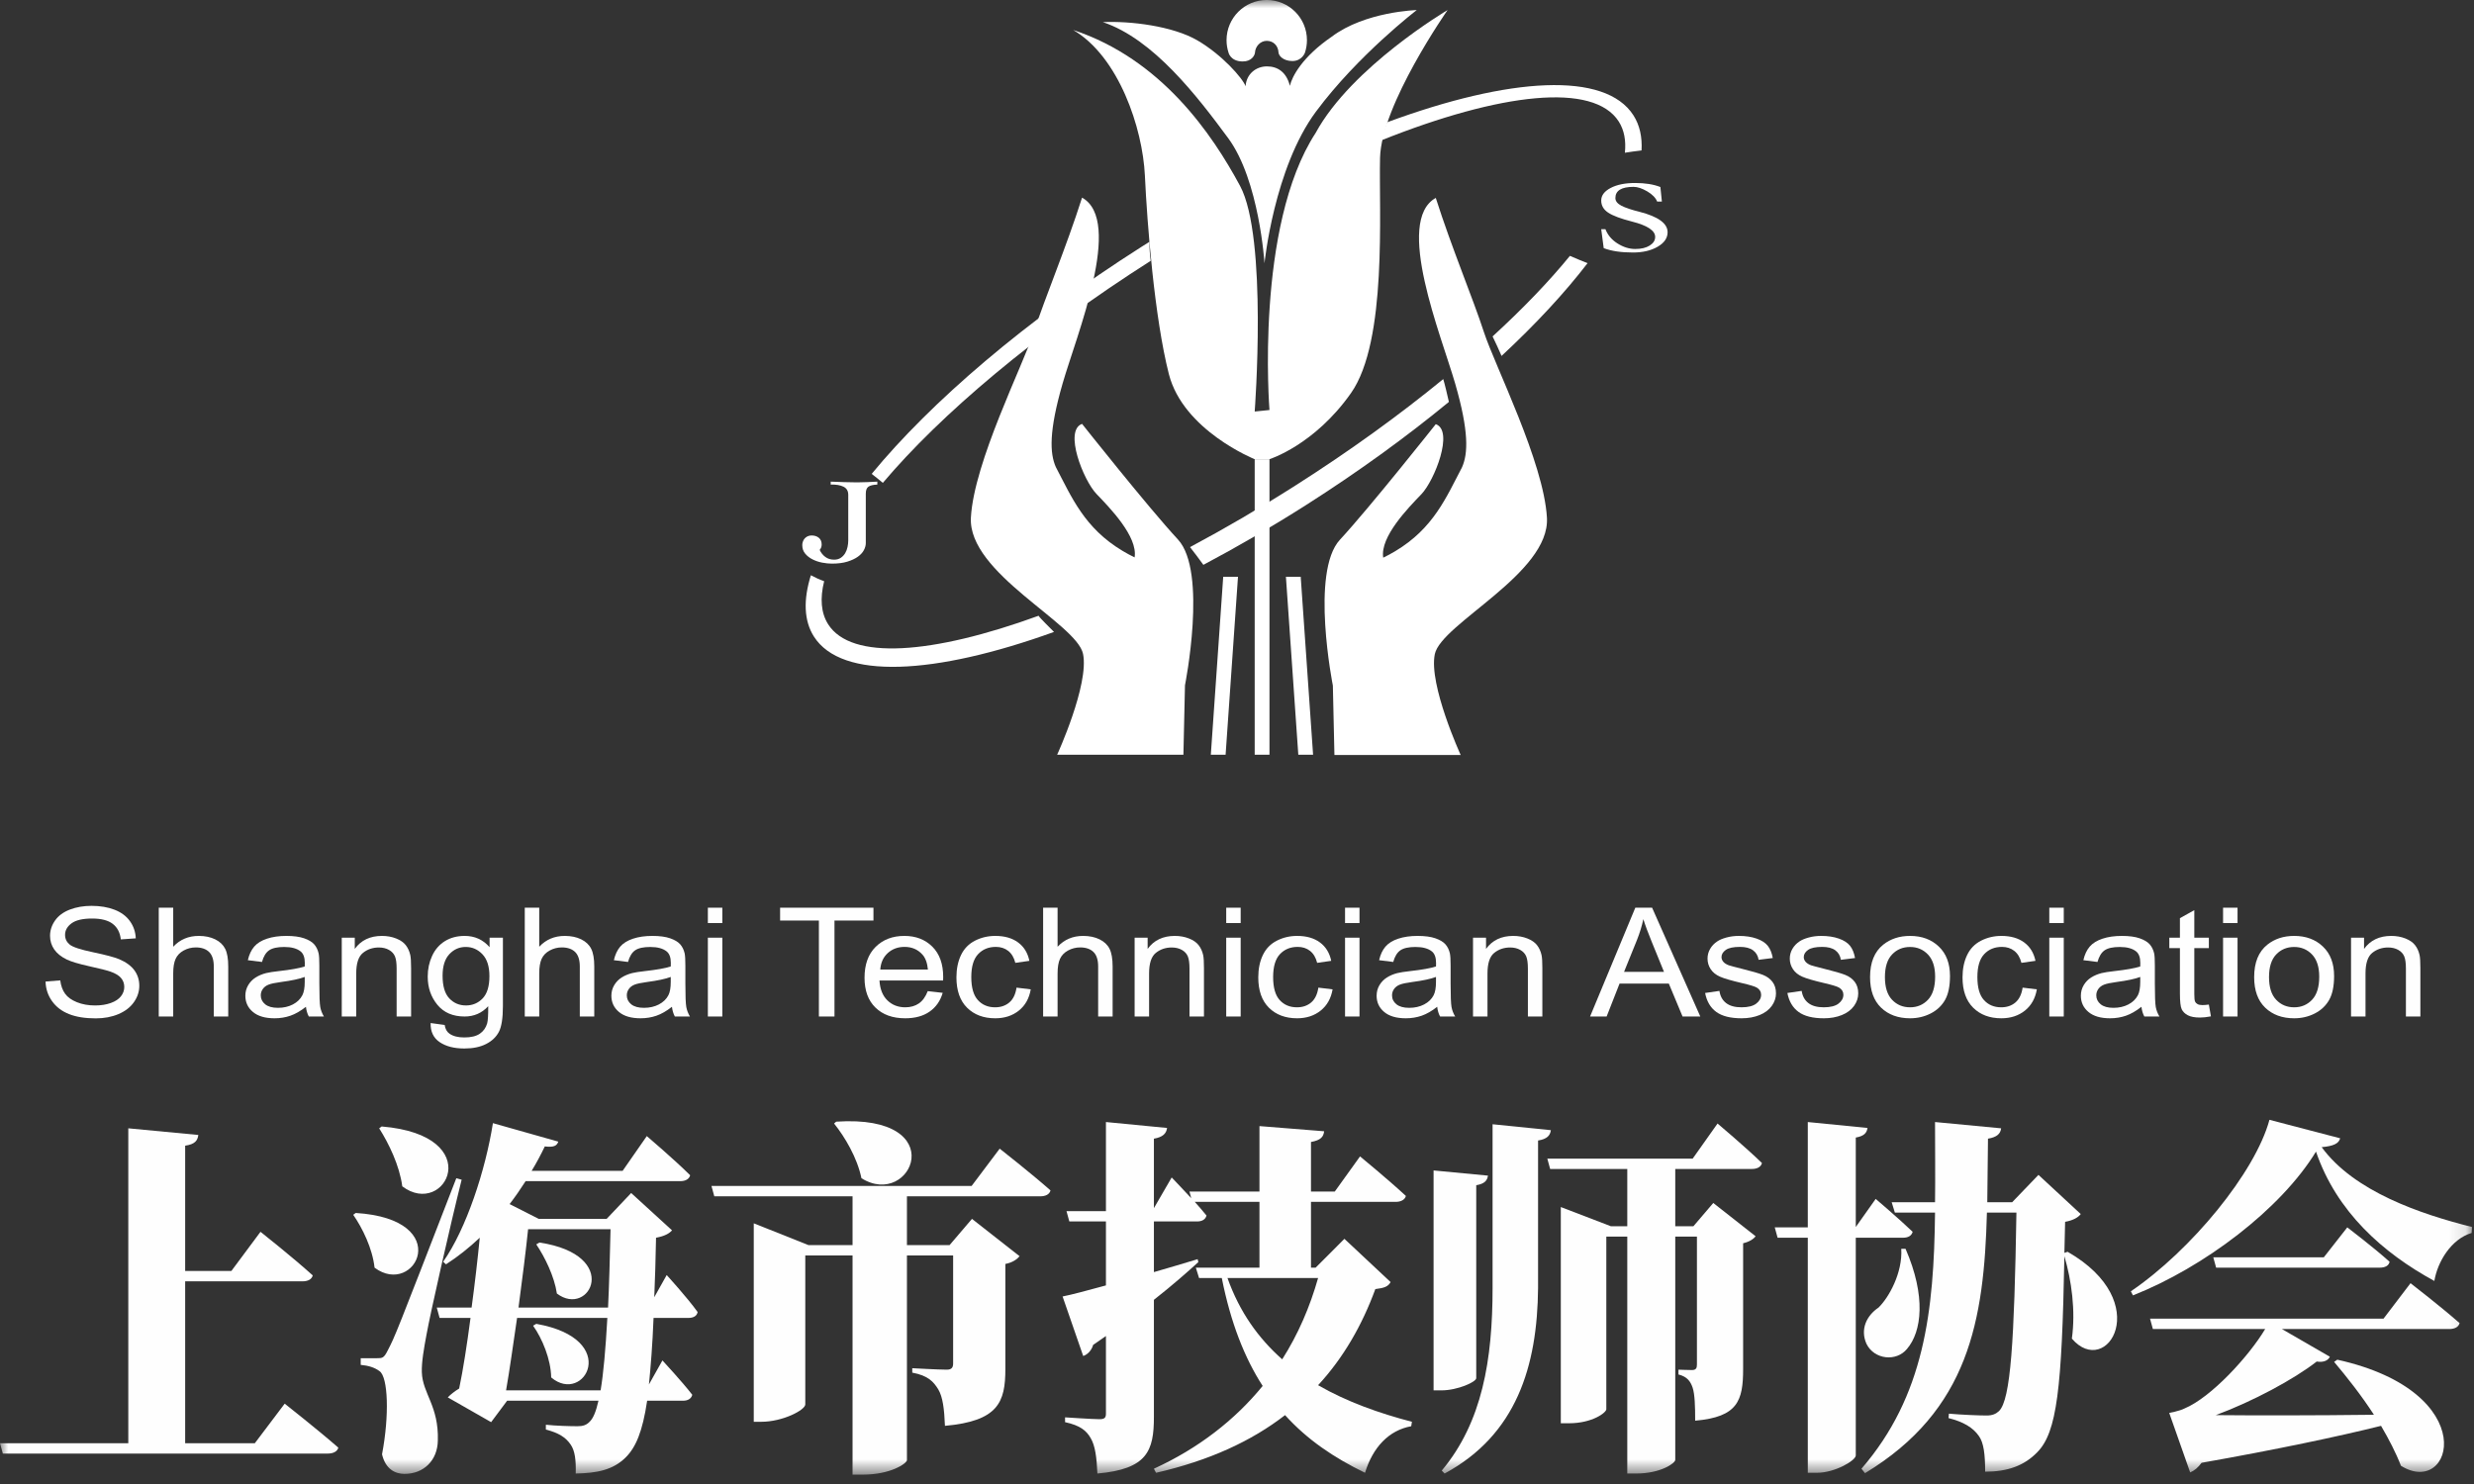 <?xml version="1.0" encoding="UTF-8"?>
<svg width="150px" height="90px" viewBox="0 0 150 90" version="1.1" xmlns="http://www.w3.org/2000/svg" xmlns:xlink="http://www.w3.org/1999/xlink">
    <rect x="0" y="0" width="150" height="90" fill="#333333" stroke="none"/>
    <!-- Generator: Sketch 61.1 (89650) - https://sketch.com -->
    <title>logo</title>
    <desc>Created with Sketch.</desc>
    <defs>
        <polygon id="path-1" points="0 89.432 149.88 89.432 149.88 0 0 0"></polygon>
    </defs>
    <g id="Page-1" stroke="none" stroke-width="1" fill="none" fill-rule="evenodd">
        <g id="切图" transform="translate(-720, -564)">
            <g id="logo" transform="translate(720, 564)">
                <path d="M87.504,22.991 C84.859,25.158 81.833,27.352 78.528,29.454 C76.373,30.824 74.234,32.069 72.151,33.18 C72.241,33.282 72.885,34.141 72.961,34.256 C75,33.175 77.083,31.967 79.176,30.636 C82.354,28.614 85.272,26.494 87.847,24.374 C87.784,24.073 87.561,23.149 87.504,22.991" id="Fill-1" fill="#FFFFFF"></path>
                <path d="M62.969,37.344 C56.507,39.697 51.611,40.061 50.211,37.86 C49.776,37.175 49.71,36.289 49.969,35.248 C49.691,35.151 49.424,35.026 49.164,34.887 C48.701,36.375 48.737,37.644 49.348,38.604 C51.027,41.244 56.656,40.942 63.905,38.325 C63.71,38.122 63.056,37.492 62.969,37.344" id="Fill-3" fill="#FFFFFF"></path>
                <path d="M69.699,14.661 C69.536,14.763 69.374,14.865 69.211,14.968 C62.187,19.436 56.43,24.389 52.85,28.74 C53.081,28.916 53.307,29.097 53.527,29.285 C57.027,25.137 62.772,20.274 69.767,15.818 C69.717,15.412 69.68,15.029 69.699,14.661" id="Fill-5" fill="#FFFFFF"></path>
                <path d="M99.04,7 C97.331,4.313 91.533,4.671 84.097,7.418 C83.972,7.786 83.826,8.153 83.713,8.526 C90.996,5.612 96.628,4.983 98.147,7.372 C98.478,7.892 98.594,8.53 98.518,9.263 C98.845,9.211 99.174,9.164 99.505,9.126 C99.513,9.125 99.52,9.126 99.528,9.125 C99.574,8.313 99.419,7.596 99.04,7" id="Fill-7" fill="#FFFFFF"></path>
                <path d="M95.185,15.517 C93.927,17.059 92.347,18.707 90.496,20.403 C90.69,20.791 90.865,21.189 91.04,21.586 C93.127,19.645 94.886,17.744 96.254,15.96 C96.15,15.927 95.388,15.608 95.185,15.517" id="Fill-9" fill="#FFFFFF"></path>
                <mask id="mask-2" fill="white">
                    <use xlink:href="#path-1"></use>
                </mask>
                <g id="Clip-12"></g>
                <polygon id="Fill-11" fill="#FFFFFF" mask="url(#mask-2)" points="76.073 45.771 76.969 45.771 76.969 27.849 76.073 27.849"></polygon>
                <polygon id="Fill-13" fill="#FFFFFF" mask="url(#mask-2)" points="74.309 45.771 73.413 45.771 74.164 34.981 75.06 34.981"></polygon>
                <path d="M87.768,0.61 C87.768,0.61 83.752,6.346 83.673,9.567 C83.594,12.788 84.131,20.68 81.914,23.836 C79.698,26.993 76.969,27.849 76.969,27.849 L76.073,27.849 C76.073,27.849 71.742,26.111 70.869,22.686 C69.996,19.261 69.552,13.563 69.416,10.659 C69.28,7.756 67.822,3.431 65.069,1.819 C70.43,3.594 73.499,8.144 75.185,11.272 C76.871,14.4 76.073,24.958 76.073,24.958 L76.969,24.866 C76.969,24.866 76.073,13.723 79.772,8.055 C81.956,4.042 87.768,0.61 87.768,0.61" id="Fill-14" fill="#FFFFFF" mask="url(#mask-2)"></path>
                <path d="M85.9,0.61 C85.9,0.61 82.336,3.339 79.791,6.764 C77.246,10.188 76.667,15.969 76.667,15.969 C76.667,15.969 76.353,10.939 74.469,8.383 C72.585,5.828 69.929,2.366 66.869,1.342 C68.528,1.264 71.099,1.577 72.595,2.447 C74.091,3.318 75.348,4.747 75.52,5.229 C75.57,4.482 76.157,4.026 76.815,4.026 C77.472,4.026 78,4.382 78.207,5.206 C78.329,4.651 78.959,3.447 80.74,2.228 C82.763,0.697 85.9,0.61 85.9,0.61" id="Fill-15" fill="#FFFFFF" mask="url(#mask-2)"></path>
                <path d="M76.804,-0 C75.457,-0 74.366,1.091 74.366,2.437 C74.366,2.701 74.409,2.953 74.486,3.191 C74.486,3.191 74.601,3.727 75.351,3.727 C75.889,3.727 76.075,3.355 76.09,3.191 C76.107,2.823 76.409,2.477 76.804,2.477 C77.198,2.477 77.497,2.761 77.518,3.191 C77.539,3.404 77.83,3.701 78.357,3.701 C78.948,3.701 79.121,3.191 79.121,3.191 C79.198,2.953 79.241,2.701 79.241,2.437 C79.241,1.091 78.15,-0 76.804,-0" id="Fill-16" fill="#FFFFFF" mask="url(#mask-2)"></path>
                <path d="M65.606,25.707 C65.606,25.707 69.612,30.767 71.419,32.717 C73.225,34.666 71.846,41.56 71.846,41.56 L71.751,45.771 L64.096,45.771 C64.096,45.771 66.046,41.513 65.666,39.658 C65.285,37.804 58.676,34.761 58.866,31.385 C59.057,28.01 62.023,22.163 62.689,20.119 C63.354,18.074 64.646,15.002 65.606,11.986 C68.127,13.386 65.272,20.332 64.429,23.249 C63.586,26.167 63.649,27.491 64.014,28.321 C64.975,30.151 65.743,32.024 68.067,33.412 C68.293,33.548 68.534,33.678 68.792,33.804 C68.998,32.535 67.261,30.771 66.475,29.95 C65.688,29.129 64.488,26.105 65.606,25.707" id="Fill-17" fill="#FFFFFF" mask="url(#mask-2)"></path>
                <path d="M87.052,25.724 C87.052,25.724 83.046,30.784 81.24,32.734 C79.433,34.683 80.812,41.577 80.812,41.577 L80.907,45.788 L88.562,45.788 C88.562,45.788 86.612,41.53 86.993,39.675 C87.373,37.821 93.982,34.778 93.792,31.402 C93.602,28.027 90.635,22.18 89.969,20.136 C89.304,18.091 88.012,15.019 87.052,12.003 C84.531,13.403 87.386,20.349 88.229,23.266 C89.072,26.184 89.009,27.508 88.644,28.338 C87.683,30.168 86.915,32.041 84.592,33.429 C84.365,33.565 84.124,33.695 83.866,33.821 C83.66,32.552 85.397,30.788 86.184,29.967 C86.97,29.146 88.17,26.122 87.052,25.724" id="Fill-18" fill="#FFFFFF" mask="url(#mask-2)"></path>
                <polyline id="Fill-19" fill="#FFFFFF" mask="url(#mask-2)" points="79.613 45.771 78.863 34.981 77.966 34.981 78.717 45.771"></polyline>
                <path d="M51.43,30.01 C51.43,29.775 51.333,29.611 51.14,29.516 C50.947,29.421 50.689,29.379 50.366,29.388 L50.366,29.209 C50.636,29.219 50.902,29.229 51.164,29.239 C51.426,29.249 51.692,29.254 51.962,29.254 C52.169,29.254 52.374,29.249 52.578,29.239 C52.782,29.229 52.987,29.219 53.193,29.209 L53.193,29.388 C52.939,29.398 52.759,29.441 52.653,29.516 C52.547,29.591 52.494,29.73 52.494,29.935 L52.494,32.938 C52.494,33.073 52.456,33.214 52.379,33.362 C52.302,33.509 52.181,33.642 52.014,33.762 C51.847,33.882 51.634,33.982 51.374,34.062 C51.115,34.142 50.802,34.182 50.437,34.182 C50.257,34.182 50.062,34.162 49.853,34.122 C49.644,34.082 49.449,34.017 49.27,33.927 C49.089,33.837 48.94,33.721 48.821,33.579 C48.701,33.436 48.642,33.263 48.642,33.058 C48.642,32.988 48.654,32.919 48.678,32.849 C48.701,32.779 48.737,32.716 48.785,32.661 C48.833,32.606 48.892,32.561 48.964,32.526 C49.035,32.492 49.116,32.474 49.206,32.474 C49.386,32.474 49.533,32.522 49.647,32.616 C49.761,32.711 49.818,32.846 49.818,33.021 C49.818,33.151 49.778,33.261 49.698,33.35 C49.778,33.525 49.892,33.667 50.04,33.777 C50.188,33.887 50.366,33.942 50.572,33.942 C50.731,33.942 50.866,33.905 50.977,33.83 C51.089,33.755 51.177,33.661 51.243,33.549 C51.31,33.436 51.357,33.312 51.386,33.174 C51.415,33.037 51.43,32.906 51.43,32.781 L51.43,30.01 Z" id="Fill-20" fill="#FFFFFF" mask="url(#mask-2)"></path>
                <path d="M100.475,12.226 C100.384,11.996 100.183,11.789 99.872,11.606 C99.56,11.423 99.284,11.332 99.043,11.332 C98.309,11.332 97.942,11.559 97.942,12.012 C97.942,12.195 98.063,12.349 98.304,12.475 C98.545,12.6 98.912,12.724 99.404,12.845 C100.54,13.137 101.107,13.55 101.107,14.084 C101.107,14.437 100.906,14.73 100.505,14.963 C100.103,15.197 99.605,15.314 99.013,15.314 C98.289,15.314 97.696,15.226 97.234,15.049 L97.083,13.902 L97.339,13.902 C97.48,14.261 97.726,14.55 98.078,14.77 C98.43,14.99 98.786,15.1 99.148,15.1 C99.51,15.1 99.801,15.031 100.022,14.892 C100.243,14.753 100.354,14.579 100.354,14.369 C100.354,13.983 99.882,13.672 98.937,13.434 C98.274,13.265 97.799,13.088 97.513,12.901 C97.226,12.715 97.083,12.468 97.083,12.16 C97.083,11.852 97.274,11.598 97.656,11.398 C98.038,11.198 98.533,11.098 99.141,11.098 C99.748,11.098 100.258,11.18 100.67,11.342 L100.761,12.226 L100.475,12.226 Z" id="Fill-21" fill="#FFFFFF" mask="url(#mask-2)"></path>
                <path d="M17.26,85.128 C17.26,85.128 19.285,86.72 20.513,87.796 C20.449,88.042 20.19,88.155 19.867,88.155 L0.172,88.155 L3.52112676e-05,87.527 L7.779,87.527 L7.779,68.429 L12.024,68.832 C11.98,69.169 11.83,69.393 11.226,69.483 L11.226,77.081 L14.028,77.081 L15.794,74.705 C15.794,74.705 17.777,76.274 18.962,77.35 C18.897,77.597 18.66,77.709 18.337,77.709 L11.226,77.709 L11.226,87.527 L15.45,87.527 L17.26,85.128 Z" id="Fill-22" fill="#FEFEFE" mask="url(#mask-2)"></path>
                <path d="M32.708,75.355 C37.729,76.117 35.747,79.951 33.764,78.449 C33.614,77.418 33.032,76.23 32.514,75.467 L32.708,75.355 Z M32.514,80.287 C37.708,81.206 35.423,85.24 33.419,83.537 C33.398,82.439 32.881,81.183 32.321,80.399 L32.514,80.287 Z M32.019,74.548 C31.89,75.804 31.674,77.53 31.437,79.3 L36.867,79.3 C36.932,77.956 36.975,76.364 37.018,74.548 L32.019,74.548 Z M36.415,84.321 C36.587,83.29 36.716,81.856 36.824,79.928 L31.351,79.928 C31.114,81.52 30.898,83.111 30.683,84.321 L36.415,84.321 Z M39.625,79.928 C39.561,81.564 39.453,82.887 39.345,83.963 L40.164,82.506 C40.164,82.506 41.349,83.783 41.974,84.59 C41.909,84.837 41.694,84.949 41.414,84.949 L39.237,84.949 C38.957,86.832 38.548,87.773 37.944,88.379 C37.169,89.163 36.156,89.342 34.906,89.365 C34.928,88.558 34.863,87.998 34.605,87.617 C34.303,87.168 33.872,86.899 33.096,86.698 L33.096,86.406 C33.7,86.473 34.583,86.496 35.014,86.496 C35.337,86.496 35.553,86.429 35.747,86.227 C35.962,86.025 36.134,85.622 36.285,84.949 L30.748,84.949 L29.778,86.249 L27.149,84.747 C27.321,84.568 27.58,84.366 27.839,84.21 C28.076,83.089 28.313,81.564 28.528,79.928 L26.653,79.928 L26.481,79.3 L28.593,79.3 C28.787,77.866 28.959,76.386 29.088,75.064 C28.442,75.669 27.774,76.207 27.041,76.678 L26.869,76.521 C28.27,74.526 29.433,70.984 29.886,68.115 L33.85,69.236 C33.764,69.483 33.592,69.595 33.032,69.527 C32.795,70.02 32.536,70.514 32.234,71.007 L37.751,71.007 L39.216,68.9 C39.216,68.9 40.875,70.312 41.845,71.276 C41.78,71.522 41.543,71.634 41.241,71.634 L31.868,71.634 C31.566,72.105 31.243,72.576 30.898,73.024 L32.665,73.921 L36.781,73.921 L38.268,72.352 L40.746,74.616 C40.573,74.817 40.272,74.974 39.776,75.064 C39.755,76.386 39.711,77.597 39.668,78.673 L40.422,77.328 C40.422,77.328 41.672,78.695 42.297,79.57 C42.254,79.816 42.039,79.928 41.737,79.928 L39.625,79.928 Z M23.141,68.317 C29.606,68.855 26.998,73.921 24.391,71.948 C24.219,70.671 23.572,69.348 22.99,68.429 L23.141,68.317 Z M27.99,71.545 C27.278,74.391 26.093,79.637 25.856,80.959 C25.705,81.766 25.555,82.618 25.576,83.223 C25.619,84.523 26.611,85.263 26.546,87.37 C26.524,88.558 25.705,89.387 24.52,89.387 C23.982,89.387 23.378,89.118 23.163,88.199 C23.615,85.823 23.529,83.515 23.012,83.156 C22.71,82.932 22.344,82.82 21.87,82.775 L21.87,82.371 L22.84,82.371 C23.184,82.371 23.271,82.371 23.508,81.901 C23.96,81.026 23.96,81.026 27.666,71.455 L27.99,71.545 Z M21.568,73.562 C27.645,73.943 25.167,78.718 22.71,76.88 C22.581,75.714 21.978,74.481 21.417,73.674 L21.568,73.562 Z" id="Fill-23" fill="#FEFEFE" mask="url(#mask-2)"></path>
                <path d="M50.7,68.025 C57.789,67.555 55.268,73.36 52.23,71.455 C51.971,70.2 51.217,68.944 50.571,68.138 L50.7,68.025 Z M60.612,69.662 C60.612,69.662 62.529,71.164 63.693,72.195 C63.628,72.441 63.391,72.553 63.068,72.553 L54.988,72.553 L54.988,75.512 L57.573,75.512 L58.931,73.921 L61.818,76.185 C61.668,76.364 61.409,76.566 60.956,76.655 L60.956,83.021 C60.956,85.039 60.525,86.182 57.293,86.473 C57.25,85.442 57.164,84.725 56.884,84.254 C56.604,83.806 56.281,83.425 55.311,83.246 L55.311,82.977 C55.311,82.977 56.906,83.066 57.401,83.066 C57.703,83.066 57.789,82.932 57.789,82.685 L57.789,76.14 L54.988,76.14 L54.988,88.558 C54.966,88.76 53.997,89.432 52.316,89.432 L51.691,89.432 L51.691,76.14 L48.825,76.14 L48.825,85.173 C48.825,85.509 47.468,86.227 46.153,86.227 L45.701,86.227 L45.701,74.19 L49.019,75.512 L51.691,75.512 L51.691,72.553 L43.309,72.553 L43.137,71.926 L58.909,71.926 L60.612,69.662 Z" id="Fill-24" fill="#FEFEFE" mask="url(#mask-2)"></path>
                <path d="M74.423,77.507 C75.155,79.569 76.297,81.161 77.741,82.439 C78.711,80.914 79.422,79.256 79.917,77.507 L74.423,77.507 Z M84.313,77.754 C84.162,78.023 83.947,78.112 83.387,78.18 C82.589,80.354 81.469,82.327 79.917,84.008 C81.663,85.016 83.624,85.711 85.606,86.227 L85.563,86.496 C84.205,86.742 83.236,87.774 82.762,89.32 C80.866,88.401 79.25,87.303 77.914,85.823 C75.888,87.392 73.324,88.58 70.092,89.32 L69.962,89.074 C72.656,87.841 74.875,86.115 76.556,84.053 C75.457,82.349 74.617,80.219 74.078,77.507 L72.699,77.507 L72.505,76.88 L76.362,76.88 L76.362,72.89 L72.44,72.89 C72.699,73.181 72.958,73.472 73.151,73.719 C73.087,73.966 72.871,74.078 72.57,74.078 L69.962,74.078 L69.962,77.149 C70.824,76.902 71.729,76.633 72.613,76.364 L72.656,76.543 C71.988,77.149 71.104,77.933 69.962,78.83 L69.962,85.935 C69.962,87.998 69.553,89.096 66.536,89.365 C66.493,88.401 66.407,87.684 66.127,87.213 C65.868,86.765 65.502,86.451 64.575,86.249 L64.575,85.958 C64.575,85.958 66.256,86.07 66.666,86.07 C66.967,86.07 67.054,85.98 67.054,85.734 L67.054,81.026 L66.278,81.564 C66.192,81.878 65.954,82.147 65.675,82.237 L64.425,78.628 C64.985,78.516 65.911,78.269 67.054,77.956 L67.054,74.078 L64.834,74.078 L64.662,73.45 L67.054,73.45 L67.054,68.048 L70.76,68.407 C70.717,68.743 70.501,68.967 69.962,69.057 L69.962,73.271 L71.04,71.41 C71.04,71.41 71.622,72.015 72.225,72.665 L72.117,72.262 L76.362,72.262 L76.362,68.294 L80.284,68.608 C80.241,68.944 80.09,69.146 79.486,69.258 L79.486,72.262 L80.93,72.262 L82.46,70.132 C82.46,70.132 84.205,71.567 85.24,72.531 C85.175,72.778 84.916,72.89 84.615,72.89 L79.486,72.89 L79.486,76.88 L79.767,76.88 L81.512,75.131 L84.313,77.754 Z" id="Fill-25" fill="#FEFEFE" mask="url(#mask-2)"></path>
                <path d="M101.572,70.895 L101.572,74.369 L102.671,74.369 L103.877,72.957 L106.442,74.974 C106.334,75.131 106.075,75.31 105.687,75.4 L105.687,83.021 C105.687,84.949 105.364,85.935 102.779,86.16 C102.779,85.263 102.757,84.568 102.628,84.165 C102.498,83.783 102.304,83.492 101.766,83.358 L101.766,83.066 C101.766,83.066 102.348,83.089 102.585,83.089 C102.843,83.089 102.886,82.954 102.886,82.752 L102.886,74.997 L101.572,74.997 L101.572,88.536 C101.572,88.737 100.688,89.365 99.202,89.365 L98.663,89.365 L98.663,74.997 L97.392,74.997 L97.392,85.465 C97.392,85.666 96.551,86.316 95.129,86.316 L94.633,86.316 L94.633,73.203 L97.672,74.369 L98.663,74.369 L98.663,70.895 L93.987,70.895 L93.815,70.267 L102.628,70.267 L104.136,68.138 C104.136,68.138 105.838,69.572 106.829,70.536 C106.765,70.783 106.528,70.895 106.205,70.895 L101.572,70.895 Z M94.03,68.541 C93.987,68.855 93.815,69.079 93.254,69.169 L93.254,78.112 C93.211,82.865 91.94,87.011 87.587,89.365 L87.415,89.186 C89.872,86.249 90.496,82.461 90.496,78.112 L90.496,68.182 L94.03,68.541 Z M89.505,83.582 C89.505,83.806 88.385,84.321 87.394,84.321 L86.919,84.321 L86.919,70.984 L90.216,71.298 C90.173,71.59 90.022,71.791 89.505,71.881 L89.505,83.582 Z" id="Fill-26" fill="#FEFEFE" mask="url(#mask-2)"></path>
                <path d="M115.534,75.736 C116.784,78.606 116.525,80.757 115.62,81.811 C114.974,82.596 113.637,82.461 113.164,81.497 C112.776,80.623 113.164,79.794 113.896,79.3 C114.521,78.695 115.361,77.193 115.275,75.736 L115.534,75.736 Z M125.359,75.916 C130.682,78.964 127.73,83.649 125.618,81.183 C125.855,79.502 125.596,77.642 125.165,76.185 C125.015,84.232 124.713,86.854 123.528,88.065 C122.731,88.894 121.718,89.253 120.361,89.253 C120.361,88.199 120.274,87.482 119.973,87.079 C119.628,86.585 119.046,86.227 118.141,86.003 L118.163,85.734 C118.895,85.801 119.994,85.846 120.447,85.846 C120.791,85.846 121.007,85.756 121.201,85.577 C121.912,84.882 122.127,81.318 122.257,73.54 L120.468,73.54 C120.296,80.085 119.369,85.532 113.077,89.343 L112.862,89.074 C116.676,84.658 117.258,79.525 117.322,73.54 L114.887,73.54 L114.693,72.912 L117.322,72.912 C117.344,71.343 117.322,69.729 117.322,68.048 L121.33,68.429 C121.287,68.765 121.072,68.967 120.533,69.057 C120.511,70.379 120.511,71.657 120.49,72.912 L121.998,72.912 L123.593,71.253 L126.157,73.629 C126.006,73.831 125.704,74.01 125.209,74.1 L125.165,75.983 L125.359,75.916 Z M112.517,75.064 L112.517,88.266 C112.517,88.58 111.246,89.32 110.168,89.32 L109.608,89.32 L109.608,75.064 L107.777,75.064 L107.604,74.436 L109.608,74.436 L109.608,68.048 L113.228,68.407 C113.185,68.698 113.034,68.9 112.517,68.989 L112.517,74.414 L113.724,72.71 C113.724,72.71 115.124,73.898 115.965,74.705 C115.9,74.952 115.685,75.064 115.383,75.064 L112.517,75.064 Z" id="Fill-27" fill="#FEFEFE" mask="url(#mask-2)"></path>
                <path d="M142.317,74.436 C142.317,74.436 143.911,75.647 144.881,76.521 C144.838,76.767 144.601,76.88 144.277,76.88 L134.365,76.88 L134.193,76.252 L140.894,76.252 L142.317,74.436 Z M146.152,77.821 C146.152,77.821 148.005,79.256 149.126,80.242 C149.061,80.488 148.824,80.601 148.501,80.601 L138.352,80.601 L141.261,82.282 C141.153,82.506 140.894,82.64 140.464,82.573 C139.084,83.649 136.585,84.994 134.344,85.823 C136.736,85.846 140.248,85.846 143.933,85.801 C143.179,84.635 142.295,83.514 141.519,82.595 L141.713,82.461 C150.591,84.433 148.716,90.867 145.57,88.894 C145.269,88.11 144.838,87.28 144.364,86.473 C141.756,87.123 138.029,87.908 133.482,88.715 C133.267,89.006 133.051,89.186 132.792,89.298 L131.521,85.689 C131.521,85.689 132.146,85.577 132.448,85.42 C134.064,84.747 136.348,82.259 137.339,80.601 L130.53,80.601 L130.358,79.973 L144.514,79.973 L146.152,77.821 Z M141.886,69.034 C141.799,69.348 141.498,69.505 140.765,69.572 C142.726,72.262 146.755,73.629 149.88,74.414 L149.858,74.773 C148.608,75.154 147.79,76.521 147.596,77.686 C144.471,75.983 141.67,73.495 140.42,69.841 C138.287,73.338 133.633,76.857 129.323,78.561 L129.194,78.314 C132.857,75.826 136.736,71.096 137.598,67.913 L141.886,69.034 Z" id="Fill-28" fill="#FEFEFE" mask="url(#mask-2)"></path>
                <path d="M2.762,59.528 L3.653,59.456 C3.695,59.786 3.794,60.057 3.948,60.269 C4.102,60.48 4.341,60.651 4.666,60.782 C4.991,60.912 5.356,60.978 5.762,60.978 C6.123,60.978 6.441,60.928 6.717,60.829 C6.993,60.73 7.198,60.594 7.333,60.422 C7.468,60.249 7.535,60.061 7.535,59.857 C7.535,59.65 7.47,59.469 7.34,59.314 C7.211,59.16 6.996,59.03 6.697,58.925 C6.506,58.856 6.082,58.749 5.426,58.603 C4.77,58.457 4.311,58.32 4.048,58.191 C3.707,58.026 3.453,57.821 3.285,57.577 C3.118,57.332 3.034,57.059 3.034,56.755 C3.034,56.422 3.137,56.111 3.341,55.821 C3.546,55.532 3.845,55.312 4.238,55.162 C4.631,55.012 5.067,54.937 5.548,54.937 C6.077,54.937 6.544,55.016 6.948,55.173 C7.353,55.331 7.663,55.562 7.881,55.869 C8.099,56.175 8.216,56.521 8.232,56.908 L7.326,56.971 C7.277,56.554 7.112,56.239 6.831,56.026 C6.551,55.813 6.136,55.706 5.587,55.706 C5.015,55.706 4.599,55.803 4.337,55.997 C4.076,56.19 3.945,56.424 3.945,56.697 C3.945,56.934 4.038,57.129 4.223,57.282 C4.405,57.435 4.88,57.592 5.648,57.752 C6.416,57.913 6.943,58.053 7.228,58.173 C7.644,58.35 7.951,58.575 8.149,58.846 C8.347,59.118 8.446,59.431 8.446,59.785 C8.446,60.136 8.337,60.467 8.12,60.777 C7.902,61.088 7.59,61.329 7.182,61.502 C6.775,61.674 6.316,61.761 5.806,61.761 C5.16,61.761 4.618,61.674 4.182,61.5 C3.745,61.326 3.402,61.064 3.154,60.714 C2.905,60.365 2.775,59.969 2.762,59.528" id="Fill-29" fill="#FEFEFE" mask="url(#mask-2)"></path>
                <path d="M9.625,61.648 L9.625,55.049 L10.502,55.049 L10.502,57.417 C10.911,56.979 11.427,56.76 12.051,56.76 C12.434,56.76 12.767,56.83 13.049,56.969 C13.332,57.109 13.534,57.302 13.656,57.548 C13.778,57.794 13.838,58.151 13.838,58.619 L13.838,61.648 L12.962,61.648 L12.962,58.619 C12.962,58.214 12.867,57.919 12.677,57.734 C12.487,57.55 12.218,57.458 11.87,57.458 C11.611,57.458 11.366,57.52 11.137,57.644 C10.909,57.769 10.745,57.938 10.648,58.151 C10.55,58.364 10.502,58.658 10.502,59.033 L10.502,61.648 L9.625,61.648 Z" id="Fill-30" fill="#FEFEFE" mask="url(#mask-2)"></path>
                <path d="M18.476,59.249 C18.157,59.369 17.68,59.471 17.044,59.555 C16.683,59.603 16.428,59.657 16.279,59.717 C16.129,59.777 16.014,59.865 15.933,59.981 C15.852,60.096 15.811,60.224 15.811,60.365 C15.811,60.581 15.9,60.762 16.077,60.906 C16.254,61.05 16.513,61.122 16.854,61.122 C17.191,61.122 17.492,61.053 17.755,60.917 C18.018,60.78 18.211,60.593 18.334,60.356 C18.428,60.173 18.476,59.903 18.476,59.546 L18.476,59.249 Z M18.549,61.059 C18.224,61.314 17.911,61.494 17.611,61.599 C17.311,61.704 16.988,61.756 16.644,61.756 C16.076,61.756 15.639,61.628 15.334,61.371 C15.028,61.115 14.876,60.787 14.876,60.388 C14.876,60.154 14.934,59.94 15.049,59.746 C15.164,59.553 15.315,59.398 15.502,59.281 C15.688,59.163 15.899,59.075 16.133,59.015 C16.305,58.973 16.565,58.932 16.912,58.893 C17.62,58.815 18.141,58.722 18.476,58.614 C18.479,58.503 18.481,58.433 18.481,58.403 C18.481,58.073 18.398,57.84 18.232,57.705 C18.008,57.522 17.675,57.431 17.234,57.431 C16.821,57.431 16.517,57.497 16.32,57.631 C16.124,57.764 15.978,58.001 15.884,58.34 L15.027,58.232 C15.105,57.893 15.233,57.619 15.412,57.41 C15.59,57.202 15.848,57.041 16.186,56.929 C16.524,56.816 16.915,56.76 17.36,56.76 C17.802,56.76 18.16,56.808 18.437,56.904 C18.713,57 18.916,57.121 19.045,57.266 C19.175,57.412 19.266,57.596 19.318,57.818 C19.348,57.956 19.362,58.205 19.362,58.565 L19.362,59.645 C19.362,60.398 19.381,60.875 19.418,61.074 C19.455,61.274 19.529,61.465 19.64,61.648 L18.724,61.648 C18.633,61.48 18.575,61.284 18.549,61.059 L18.549,61.059 Z" id="Fill-31" fill="#FEFEFE" mask="url(#mask-2)"></path>
                <path d="M20.721,61.648 L20.721,56.868 L21.51,56.868 L21.51,57.548 C21.89,57.023 22.439,56.76 23.157,56.76 C23.468,56.76 23.755,56.812 24.016,56.915 C24.278,57.019 24.473,57.154 24.603,57.323 C24.733,57.49 24.824,57.69 24.876,57.921 C24.909,58.071 24.925,58.334 24.925,58.709 L24.925,61.648 L24.048,61.648 L24.048,58.74 C24.048,58.41 24.014,58.164 23.946,58 C23.878,57.836 23.756,57.706 23.583,57.608 C23.409,57.511 23.205,57.462 22.972,57.462 C22.598,57.462 22.276,57.572 22.005,57.791 C21.733,58.01 21.598,58.425 21.598,59.038 L21.598,61.648 L20.721,61.648 Z" id="Fill-32" fill="#FEFEFE" mask="url(#mask-2)"></path>
                <path d="M26.834,59.173 C26.834,59.8 26.969,60.257 27.238,60.545 C27.508,60.833 27.846,60.977 28.252,60.977 C28.654,60.977 28.992,60.834 29.265,60.548 C29.538,60.261 29.674,59.812 29.674,59.199 C29.674,58.614 29.534,58.173 29.253,57.876 C28.972,57.579 28.633,57.43 28.237,57.43 C27.847,57.43 27.516,57.577 27.243,57.869 C26.971,58.162 26.834,58.596 26.834,59.173 M26.109,62.044 L26.961,62.161 C26.997,62.404 27.096,62.582 27.258,62.693 C27.476,62.843 27.773,62.918 28.149,62.918 C28.555,62.918 28.869,62.843 29.09,62.693 C29.31,62.542 29.46,62.332 29.538,62.062 C29.583,61.897 29.604,61.551 29.601,61.023 C29.218,61.44 28.74,61.648 28.169,61.648 C27.458,61.648 26.907,61.411 26.518,60.937 C26.128,60.463 25.933,59.894 25.933,59.231 C25.933,58.775 26.022,58.354 26.201,57.968 C26.379,57.583 26.639,57.285 26.978,57.075 C27.317,56.865 27.716,56.76 28.174,56.76 C28.784,56.76 29.288,56.988 29.684,57.444 L29.684,56.868 L30.492,56.868 L30.492,61 C30.492,61.744 30.41,62.272 30.246,62.582 C30.082,62.893 29.823,63.138 29.467,63.318 C29.112,63.498 28.674,63.588 28.154,63.588 C27.537,63.588 27.039,63.46 26.659,63.204 C26.279,62.947 26.096,62.561 26.109,62.044" id="Fill-33" fill="#FEFEFE" mask="url(#mask-2)"></path>
                <path d="M31.817,61.648 L31.817,55.049 L32.694,55.049 L32.694,57.417 C33.103,56.979 33.62,56.76 34.243,56.76 C34.626,56.76 34.959,56.83 35.242,56.969 C35.524,57.109 35.726,57.302 35.848,57.548 C35.97,57.794 36.031,58.151 36.031,58.619 L36.031,61.648 L35.154,61.648 L35.154,58.619 C35.154,58.214 35.059,57.919 34.869,57.734 C34.679,57.55 34.41,57.458 34.063,57.458 C33.803,57.458 33.559,57.52 33.33,57.644 C33.101,57.769 32.938,57.938 32.84,58.151 C32.743,58.364 32.694,58.658 32.694,59.033 L32.694,61.648 L31.817,61.648 Z" id="Fill-34" fill="#FEFEFE" mask="url(#mask-2)"></path>
                <path d="M40.668,59.249 C40.35,59.369 39.872,59.471 39.236,59.555 C38.875,59.603 38.62,59.657 38.471,59.717 C38.322,59.777 38.207,59.865 38.125,59.981 C38.044,60.096 38.004,60.224 38.004,60.365 C38.004,60.581 38.092,60.762 38.269,60.906 C38.446,61.05 38.705,61.122 39.046,61.122 C39.384,61.122 39.684,61.053 39.947,60.917 C40.21,60.78 40.403,60.593 40.527,60.356 C40.621,60.173 40.668,59.903 40.668,59.546 L40.668,59.249 Z M40.741,61.059 C40.416,61.314 40.104,61.494 39.803,61.599 C39.503,61.704 39.181,61.756 38.836,61.756 C38.268,61.756 37.831,61.628 37.526,61.371 C37.221,61.115 37.068,60.787 37.068,60.388 C37.068,60.154 37.126,59.94 37.241,59.746 C37.356,59.553 37.507,59.398 37.694,59.281 C37.881,59.163 38.091,59.075 38.325,59.015 C38.497,58.973 38.757,58.932 39.104,58.893 C39.812,58.815 40.333,58.722 40.668,58.614 C40.671,58.503 40.673,58.433 40.673,58.403 C40.673,58.073 40.59,57.84 40.424,57.705 C40.2,57.522 39.867,57.431 39.426,57.431 C39.013,57.431 38.709,57.497 38.513,57.631 C38.316,57.764 38.171,58.001 38.077,58.34 L37.219,58.232 C37.297,57.893 37.426,57.619 37.604,57.41 C37.783,57.202 38.041,57.041 38.379,56.929 C38.716,56.816 39.108,56.76 39.552,56.76 C39.994,56.76 40.353,56.808 40.629,56.904 C40.905,57 41.108,57.121 41.238,57.266 C41.368,57.412 41.459,57.596 41.511,57.818 C41.54,57.956 41.555,58.205 41.555,58.565 L41.555,59.645 C41.555,60.398 41.573,60.875 41.611,61.074 C41.648,61.274 41.722,61.465 41.832,61.648 L40.916,61.648 C40.826,61.48 40.767,61.284 40.741,61.059 L40.741,61.059 Z" id="Fill-35" fill="#FEFEFE" mask="url(#mask-2)"></path>
                <path d="M42.918,61.648 L43.795,61.648 L43.795,56.868 L42.918,56.868 L42.918,61.648 Z M42.918,55.981 L43.795,55.981 L43.795,55.049 L42.918,55.049 L42.918,55.981 Z" id="Fill-36" fill="#FEFEFE" mask="url(#mask-2)"></path>
                <polygon id="Fill-37" fill="#FEFEFE" mask="url(#mask-2)" points="49.65 61.648 49.65 55.828 47.298 55.828 47.298 55.049 52.958 55.049 52.958 55.828 50.595 55.828 50.595 61.648"></polygon>
                <path d="M53.372,58.799 L56.26,58.799 C56.221,58.397 56.111,58.095 55.929,57.894 C55.649,57.582 55.287,57.426 54.843,57.426 C54.44,57.426 54.101,57.551 53.827,57.8 C53.553,58.049 53.401,58.382 53.372,58.799 M56.25,60.109 L57.156,60.212 C57.014,60.702 56.749,61.081 56.362,61.351 C55.976,61.621 55.482,61.756 54.882,61.756 C54.125,61.756 53.525,61.541 53.082,61.11 C52.639,60.68 52.417,60.076 52.417,59.299 C52.417,58.494 52.641,57.87 53.089,57.426 C53.537,56.982 54.118,56.76 54.833,56.76 C55.525,56.76 56.09,56.977 56.528,57.412 C56.966,57.848 57.186,58.46 57.186,59.249 C57.186,59.297 57.184,59.369 57.181,59.465 L53.323,59.465 C53.355,59.99 53.516,60.392 53.805,60.671 C54.094,60.951 54.455,61.09 54.886,61.09 C55.208,61.09 55.482,61.012 55.71,60.856 C55.937,60.7 56.117,60.451 56.25,60.109" id="Fill-38" fill="#FEFEFE" mask="url(#mask-2)"></path>
                <path d="M61.633,59.897 L62.495,60.001 C62.401,60.55 62.16,60.98 61.772,61.29 C61.384,61.601 60.907,61.756 60.342,61.756 C59.634,61.756 59.065,61.542 58.635,61.115 C58.204,60.687 57.989,60.074 57.989,59.276 C57.989,58.76 58.082,58.308 58.267,57.921 C58.452,57.534 58.734,57.244 59.112,57.05 C59.49,56.857 59.902,56.76 60.347,56.76 C60.909,56.76 61.368,56.891 61.725,57.154 C62.083,57.416 62.312,57.789 62.412,58.272 L61.56,58.394 C61.479,58.073 61.335,57.831 61.129,57.669 C60.922,57.507 60.673,57.426 60.381,57.426 C59.939,57.426 59.58,57.572 59.305,57.865 C59.028,58.157 58.89,58.62 58.89,59.254 C58.89,59.896 59.024,60.362 59.29,60.653 C59.556,60.945 59.904,61.09 60.332,61.09 C60.676,61.09 60.964,60.993 61.194,60.798 C61.425,60.602 61.571,60.302 61.633,59.897" id="Fill-39" fill="#FEFEFE" mask="url(#mask-2)"></path>
                <path d="M63.245,61.648 L63.245,55.049 L64.122,55.049 L64.122,57.417 C64.531,56.979 65.047,56.76 65.671,56.76 C66.054,56.76 66.387,56.83 66.669,56.969 C66.952,57.109 67.154,57.302 67.276,57.548 C67.398,57.794 67.459,58.151 67.459,58.619 L67.459,61.648 L66.582,61.648 L66.582,58.619 C66.582,58.214 66.487,57.919 66.297,57.734 C66.107,57.55 65.838,57.458 65.491,57.458 C65.231,57.458 64.987,57.52 64.758,57.644 C64.529,57.769 64.366,57.938 64.268,58.151 C64.171,58.364 64.122,58.658 64.122,59.033 L64.122,61.648 L63.245,61.648 Z" id="Fill-40" fill="#FEFEFE" mask="url(#mask-2)"></path>
                <path d="M68.793,61.648 L68.793,56.868 L69.582,56.868 L69.582,57.548 C69.962,57.023 70.511,56.76 71.229,56.76 C71.54,56.76 71.827,56.812 72.088,56.915 C72.35,57.019 72.546,57.154 72.675,57.323 C72.805,57.49 72.896,57.69 72.948,57.921 C72.981,58.071 72.997,58.334 72.997,58.709 L72.997,61.648 L72.12,61.648 L72.12,58.74 C72.12,58.41 72.086,58.164 72.018,58 C71.95,57.836 71.829,57.706 71.655,57.608 C71.481,57.511 71.278,57.462 71.044,57.462 C70.67,57.462 70.348,57.572 70.077,57.791 C69.806,58.01 69.67,58.425 69.67,59.038 L69.67,61.648 L68.793,61.648 Z" id="Fill-41" fill="#FEFEFE" mask="url(#mask-2)"></path>
                <path d="M74.346,61.648 L75.223,61.648 L75.223,56.868 L74.346,56.868 L74.346,61.648 Z M74.346,55.981 L75.223,55.981 L75.223,55.049 L74.346,55.049 L74.346,55.981 Z" id="Fill-42" fill="#FEFEFE" mask="url(#mask-2)"></path>
                <path d="M79.933,59.897 L80.796,60.001 C80.701,60.55 80.46,60.98 80.072,61.29 C79.684,61.601 79.207,61.756 78.643,61.756 C77.935,61.756 77.366,61.542 76.935,61.115 C76.505,60.687 76.29,60.074 76.29,59.276 C76.29,58.76 76.382,58.308 76.568,57.921 C76.753,57.534 77.034,57.244 77.413,57.05 C77.791,56.857 78.202,56.76 78.647,56.76 C79.209,56.76 79.669,56.891 80.026,57.154 C80.383,57.416 80.612,57.789 80.713,58.272 L79.86,58.394 C79.779,58.073 79.635,57.831 79.429,57.669 C79.223,57.507 78.974,57.426 78.681,57.426 C78.24,57.426 77.881,57.572 77.605,57.865 C77.329,58.157 77.191,58.62 77.191,59.254 C77.191,59.896 77.324,60.362 77.59,60.653 C77.857,60.945 78.204,61.09 78.633,61.09 C78.977,61.09 79.264,60.993 79.495,60.798 C79.725,60.602 79.872,60.302 79.933,59.897" id="Fill-43" fill="#FEFEFE" mask="url(#mask-2)"></path>
                <path d="M81.551,61.648 L82.427,61.648 L82.427,56.868 L81.551,56.868 L81.551,61.648 Z M81.551,55.981 L82.427,55.981 L82.427,55.049 L81.551,55.049 L81.551,55.981 Z" id="Fill-44" fill="#FEFEFE" mask="url(#mask-2)"></path>
                <path d="M87.065,59.249 C86.746,59.369 86.269,59.471 85.632,59.555 C85.272,59.603 85.017,59.657 84.868,59.717 C84.718,59.777 84.603,59.865 84.522,59.981 C84.441,60.096 84.4,60.224 84.4,60.365 C84.4,60.581 84.488,60.762 84.666,60.906 C84.843,61.05 85.101,61.122 85.442,61.122 C85.78,61.122 86.081,61.053 86.344,60.917 C86.607,60.78 86.8,60.593 86.923,60.356 C87.017,60.173 87.065,59.903 87.065,59.546 L87.065,59.249 Z M87.138,61.059 C86.813,61.314 86.5,61.494 86.2,61.599 C85.9,61.704 85.577,61.756 85.233,61.756 C84.665,61.756 84.228,61.628 83.923,61.371 C83.617,61.115 83.465,60.787 83.465,60.388 C83.465,60.154 83.522,59.94 83.638,59.746 C83.753,59.553 83.904,59.398 84.091,59.281 C84.277,59.163 84.488,59.075 84.722,59.015 C84.894,58.973 85.153,58.932 85.501,58.893 C86.209,58.815 86.73,58.722 87.065,58.614 C87.068,58.503 87.069,58.433 87.069,58.403 C87.069,58.073 86.987,57.84 86.821,57.705 C86.597,57.522 86.264,57.431 85.822,57.431 C85.41,57.431 85.106,57.497 84.909,57.631 C84.713,57.764 84.567,58.001 84.473,58.34 L83.616,58.232 C83.694,57.893 83.822,57.619 84.001,57.41 C84.179,57.202 84.437,57.041 84.775,56.929 C85.113,56.816 85.504,56.76 85.949,56.76 C86.391,56.76 86.749,56.808 87.026,56.904 C87.301,57 87.504,57.121 87.634,57.266 C87.764,57.412 87.855,57.596 87.907,57.818 C87.937,57.956 87.951,58.205 87.951,58.565 L87.951,59.645 C87.951,60.398 87.97,60.875 88.007,61.074 C88.044,61.274 88.118,61.465 88.229,61.648 L87.313,61.648 C87.222,61.48 87.163,61.284 87.138,61.059 L87.138,61.059 Z" id="Fill-45" fill="#FEFEFE" mask="url(#mask-2)"></path>
                <path d="M89.31,61.648 L89.31,56.868 L90.099,56.868 L90.099,57.548 C90.479,57.023 91.028,56.76 91.746,56.76 C92.057,56.76 92.344,56.812 92.605,56.915 C92.867,57.019 93.062,57.154 93.192,57.323 C93.322,57.49 93.413,57.69 93.465,57.921 C93.498,58.071 93.514,58.334 93.514,58.709 L93.514,61.648 L92.637,61.648 L92.637,58.74 C92.637,58.41 92.603,58.164 92.535,58 C92.467,57.836 92.345,57.706 92.172,57.608 C91.998,57.511 91.794,57.462 91.561,57.462 C91.187,57.462 90.865,57.572 90.594,57.791 C90.322,58.01 90.187,58.425 90.187,59.038 L90.187,61.648 L89.31,61.648 Z" id="Fill-46" fill="#FEFEFE" mask="url(#mask-2)"></path>
                <path d="M98.468,58.938 L100.888,58.938 L100.143,57.111 C99.916,56.556 99.747,56.1 99.637,55.742 C99.546,56.166 99.418,56.586 99.252,57.003 L98.468,58.938 Z M96.407,61.648 L99.15,55.049 L100.168,55.049 L103.09,61.648 L102.014,61.648 L101.181,59.65 L98.195,59.65 L97.411,61.648 L96.407,61.648 Z" id="Fill-47" fill="#FEFEFE" mask="url(#mask-2)"></path>
                <path d="M103.382,60.221 L104.25,60.095 C104.298,60.416 104.434,60.663 104.656,60.833 C104.879,61.005 105.19,61.09 105.589,61.09 C105.992,61.09 106.29,61.014 106.485,60.863 C106.68,60.711 106.778,60.533 106.778,60.329 C106.778,60.146 106.691,60.002 106.519,59.897 C106.399,59.825 106.1,59.734 105.623,59.623 C104.98,59.473 104.534,59.343 104.286,59.233 C104.038,59.124 103.849,58.972 103.721,58.779 C103.593,58.585 103.529,58.371 103.529,58.137 C103.529,57.924 103.581,57.727 103.687,57.545 C103.792,57.364 103.936,57.213 104.118,57.093 C104.254,57 104.44,56.921 104.676,56.857 C104.911,56.792 105.164,56.76 105.433,56.76 C105.839,56.76 106.195,56.814 106.502,56.922 C106.809,57.03 107.036,57.176 107.182,57.361 C107.328,57.545 107.429,57.792 107.484,58.101 L106.626,58.209 C106.588,57.963 106.475,57.771 106.288,57.633 C106.101,57.495 105.837,57.426 105.496,57.426 C105.094,57.426 104.806,57.487 104.634,57.611 C104.462,57.734 104.376,57.878 104.376,58.043 C104.376,58.148 104.412,58.242 104.483,58.326 C104.555,58.413 104.667,58.485 104.819,58.542 C104.907,58.572 105.165,58.641 105.594,58.749 C106.214,58.902 106.647,59.028 106.892,59.125 C107.137,59.223 107.329,59.365 107.469,59.551 C107.609,59.737 107.679,59.968 107.679,60.244 C107.679,60.514 107.593,60.768 107.423,61.007 C107.252,61.245 107.006,61.43 106.685,61.56 C106.363,61.691 106,61.756 105.594,61.756 C104.922,61.756 104.409,61.627 104.057,61.369 C103.705,61.111 103.48,60.729 103.382,60.221" id="Fill-48" fill="#FEFEFE" mask="url(#mask-2)"></path>
                <path d="M108.37,60.221 L109.237,60.095 C109.286,60.416 109.422,60.663 109.644,60.833 C109.866,61.005 110.178,61.09 110.577,61.09 C110.979,61.09 111.278,61.014 111.473,60.863 C111.668,60.711 111.765,60.533 111.765,60.329 C111.765,60.146 111.679,60.002 111.507,59.897 C111.387,59.825 111.088,59.734 110.611,59.623 C109.968,59.473 109.522,59.343 109.274,59.233 C109.025,59.124 108.837,58.972 108.709,58.779 C108.581,58.585 108.516,58.371 108.516,58.137 C108.516,57.924 108.569,57.727 108.675,57.545 C108.78,57.364 108.924,57.213 109.106,57.093 C109.242,57 109.428,56.921 109.664,56.857 C109.899,56.792 110.151,56.76 110.421,56.76 C110.827,56.76 111.183,56.814 111.49,56.922 C111.797,57.03 112.024,57.176 112.17,57.361 C112.316,57.545 112.416,57.792 112.472,58.101 L111.614,58.209 C111.575,57.963 111.463,57.771 111.276,57.633 C111.089,57.495 110.825,57.426 110.484,57.426 C110.082,57.426 109.794,57.487 109.622,57.611 C109.45,57.734 109.364,57.878 109.364,58.043 C109.364,58.148 109.4,58.242 109.471,58.326 C109.543,58.413 109.654,58.485 109.807,58.542 C109.895,58.572 110.153,58.641 110.582,58.749 C111.202,58.902 111.635,59.028 111.88,59.125 C112.125,59.223 112.317,59.365 112.457,59.551 C112.597,59.737 112.666,59.968 112.666,60.244 C112.666,60.514 112.581,60.768 112.411,61.007 C112.24,61.245 111.994,61.43 111.673,61.56 C111.351,61.691 110.988,61.756 110.582,61.756 C109.91,61.756 109.397,61.627 109.045,61.369 C108.693,61.111 108.468,60.729 108.37,60.221" id="Fill-49" fill="#FEFEFE" mask="url(#mask-2)"></path>
                <path d="M114.284,59.258 C114.284,59.87 114.428,60.329 114.717,60.633 C115.006,60.938 115.37,61.09 115.808,61.09 C116.243,61.09 116.606,60.937 116.895,60.631 C117.184,60.325 117.328,59.858 117.328,59.231 C117.328,58.64 117.183,58.192 116.892,57.887 C116.602,57.583 116.24,57.431 115.808,57.431 C115.37,57.431 115.006,57.582 114.717,57.885 C114.428,58.188 114.284,58.646 114.284,59.258 M113.383,59.258 C113.383,58.373 113.649,57.717 114.181,57.291 C114.626,56.937 115.169,56.76 115.808,56.76 C116.52,56.76 117.101,56.975 117.552,57.406 C118.003,57.836 118.229,58.431 118.229,59.19 C118.229,59.806 118.129,60.29 117.93,60.642 C117.73,60.995 117.439,61.269 117.058,61.464 C116.676,61.659 116.26,61.756 115.808,61.756 C115.084,61.756 114.499,61.542 114.052,61.113 C113.606,60.683 113.383,60.065 113.383,59.258" id="Fill-50" fill="#FEFEFE" mask="url(#mask-2)"></path>
                <path d="M122.633,59.897 L123.495,60.001 C123.401,60.55 123.159,60.98 122.772,61.29 C122.383,61.601 121.907,61.756 121.342,61.756 C120.634,61.756 120.065,61.542 119.635,61.115 C119.204,60.687 118.989,60.074 118.989,59.276 C118.989,58.76 119.082,58.308 119.267,57.921 C119.452,57.534 119.734,57.244 120.112,57.05 C120.49,56.857 120.902,56.76 121.347,56.76 C121.909,56.76 122.368,56.891 122.725,57.154 C123.082,57.416 123.311,57.789 123.412,58.272 L122.56,58.394 C122.478,58.073 122.335,57.831 122.128,57.669 C121.922,57.507 121.673,57.426 121.381,57.426 C120.939,57.426 120.58,57.572 120.304,57.865 C120.028,58.157 119.89,58.62 119.89,59.254 C119.89,59.896 120.023,60.362 120.29,60.653 C120.556,60.945 120.903,61.09 121.332,61.09 C121.676,61.09 121.964,60.993 122.194,60.798 C122.425,60.602 122.571,60.302 122.633,59.897" id="Fill-51" fill="#FEFEFE" mask="url(#mask-2)"></path>
                <path d="M124.25,61.648 L125.127,61.648 L125.127,56.868 L124.25,56.868 L124.25,61.648 Z M124.25,55.981 L125.127,55.981 L125.127,55.049 L124.25,55.049 L124.25,55.981 Z" id="Fill-52" fill="#FEFEFE" mask="url(#mask-2)"></path>
                <path d="M129.764,59.249 C129.446,59.369 128.968,59.471 128.332,59.555 C127.971,59.603 127.716,59.657 127.567,59.717 C127.418,59.777 127.302,59.865 127.221,59.981 C127.14,60.096 127.099,60.224 127.099,60.365 C127.099,60.581 127.188,60.762 127.365,60.906 C127.542,61.05 127.801,61.122 128.142,61.122 C128.48,61.122 128.78,61.053 129.043,60.917 C129.306,60.78 129.499,60.593 129.623,60.356 C129.717,60.173 129.764,59.903 129.764,59.546 L129.764,59.249 Z M129.837,61.059 C129.512,61.314 129.2,61.494 128.899,61.599 C128.599,61.704 128.277,61.756 127.932,61.756 C127.364,61.756 126.927,61.628 126.622,61.371 C126.317,61.115 126.164,60.787 126.164,60.388 C126.164,60.154 126.222,59.94 126.337,59.746 C126.452,59.553 126.603,59.398 126.79,59.281 C126.977,59.163 127.187,59.075 127.421,59.015 C127.593,58.973 127.853,58.932 128.2,58.893 C128.908,58.815 129.429,58.722 129.764,58.614 C129.767,58.503 129.769,58.433 129.769,58.403 C129.769,58.073 129.686,57.84 129.52,57.705 C129.296,57.522 128.963,57.431 128.522,57.431 C128.109,57.431 127.805,57.497 127.608,57.631 C127.412,57.764 127.266,58.001 127.172,58.34 L126.315,58.232 C126.393,57.893 126.521,57.619 126.7,57.41 C126.878,57.202 127.137,57.041 127.474,56.929 C127.812,56.816 128.203,56.76 128.648,56.76 C129.09,56.76 129.449,56.808 129.725,56.904 C130.001,57 130.204,57.121 130.334,57.266 C130.464,57.412 130.555,57.596 130.607,57.818 C130.636,57.956 130.65,58.205 130.65,58.565 L130.65,59.645 C130.65,60.398 130.669,60.875 130.706,61.074 C130.744,61.274 130.818,61.465 130.928,61.648 L130.012,61.648 C129.921,61.48 129.863,61.284 129.837,61.059 L129.837,61.059 Z" id="Fill-53" fill="#FEFEFE" mask="url(#mask-2)"></path>
                <path d="M133.924,60.924 L134.05,61.639 C133.804,61.687 133.583,61.711 133.388,61.711 C133.07,61.711 132.823,61.665 132.648,61.572 C132.472,61.479 132.349,61.356 132.277,61.205 C132.206,61.053 132.17,60.734 132.17,60.248 L132.17,57.498 L131.527,57.498 L131.527,56.868 L132.17,56.868 L132.17,55.684 L133.042,55.198 L133.042,56.868 L133.924,56.868 L133.924,57.498 L133.042,57.498 L133.042,60.293 C133.042,60.524 133.058,60.673 133.088,60.739 C133.119,60.805 133.17,60.858 133.239,60.897 C133.309,60.936 133.409,60.955 133.539,60.955 C133.636,60.955 133.765,60.945 133.924,60.924" id="Fill-54" fill="#FEFEFE" mask="url(#mask-2)"></path>
                <path d="M134.786,61.648 L135.663,61.648 L135.663,56.868 L134.786,56.868 L134.786,61.648 Z M134.786,55.981 L135.663,55.981 L135.663,55.049 L134.786,55.049 L134.786,55.981 Z" id="Fill-55" fill="#FEFEFE" mask="url(#mask-2)"></path>
                <path d="M137.572,59.258 C137.572,59.87 137.716,60.329 138.006,60.633 C138.295,60.938 138.658,61.09 139.097,61.09 C139.532,61.09 139.894,60.937 140.183,60.631 C140.472,60.325 140.616,59.858 140.616,59.231 C140.616,58.64 140.471,58.192 140.181,57.887 C139.89,57.583 139.529,57.431 139.097,57.431 C138.658,57.431 138.295,57.582 138.006,57.885 C137.716,58.188 137.572,58.646 137.572,59.258 M136.671,59.258 C136.671,58.373 136.937,57.717 137.47,57.291 C137.915,56.937 138.457,56.76 139.097,56.76 C139.808,56.76 140.389,56.975 140.84,57.406 C141.292,57.836 141.518,58.431 141.518,59.19 C141.518,59.806 141.418,60.29 141.218,60.642 C141.018,60.995 140.728,61.269 140.346,61.464 C139.965,61.659 139.548,61.756 139.097,61.756 C138.372,61.756 137.787,61.542 137.341,61.113 C136.894,60.683 136.671,60.065 136.671,59.258" id="Fill-56" fill="#FEFEFE" mask="url(#mask-2)"></path>
                <path d="M142.545,61.648 L142.545,56.868 L143.334,56.868 L143.334,57.548 C143.715,57.023 144.263,56.76 144.981,56.76 C145.293,56.76 145.579,56.812 145.841,56.915 C146.102,57.019 146.298,57.154 146.428,57.323 C146.558,57.49 146.648,57.69 146.7,57.921 C146.733,58.071 146.749,58.334 146.749,58.709 L146.749,61.648 L145.872,61.648 L145.872,58.74 C145.872,58.41 145.838,58.164 145.77,58 C145.702,57.836 145.581,57.706 145.407,57.608 C145.233,57.511 145.03,57.462 144.796,57.462 C144.422,57.462 144.1,57.572 143.829,57.791 C143.558,58.01 143.422,58.425 143.422,59.038 L143.422,61.648 L142.545,61.648 Z" id="Fill-57" fill="#FEFEFE" mask="url(#mask-2)"></path>
            </g>
        </g>
    </g>
</svg>